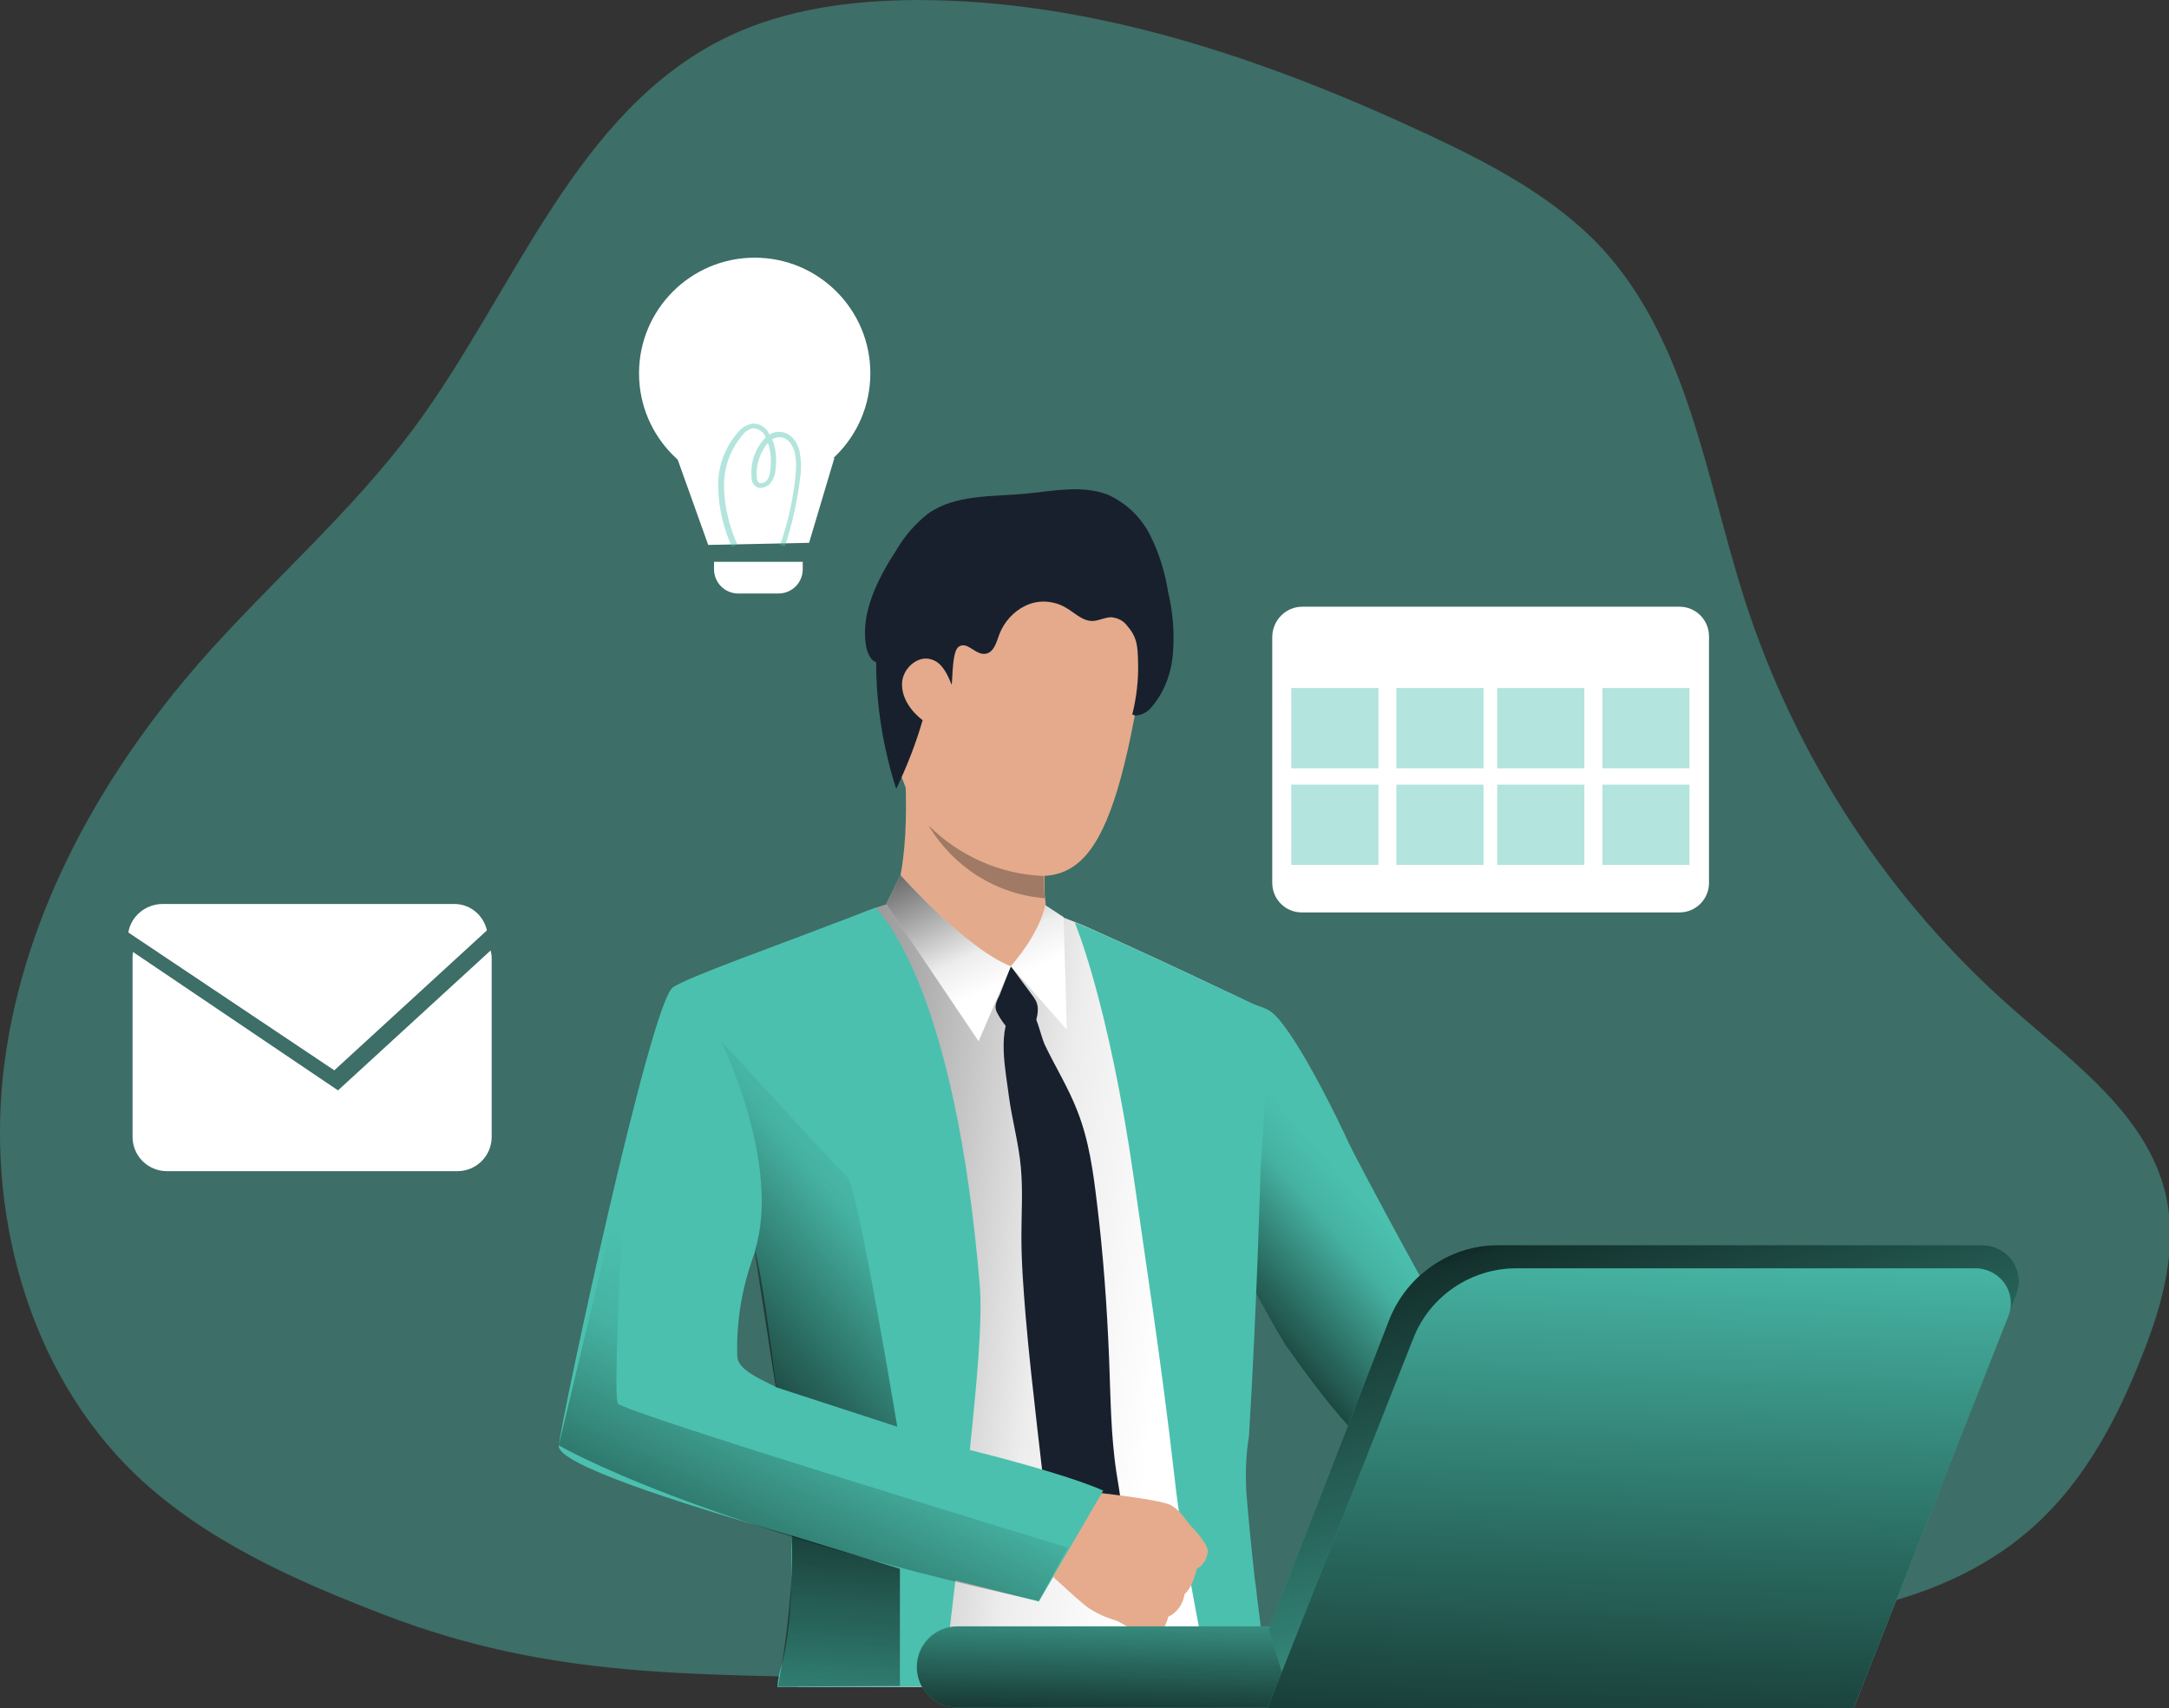 <?xml version="1.0" encoding="utf-8"?>
<!-- Generator: Adobe Illustrator 19.0.0, SVG Export Plug-In . SVG Version: 6.00 Build 0)  -->
<svg version="1.1" id="Слой_1" xmlns="http://www.w3.org/2000/svg" xmlns:xlink="http://www.w3.org/1999/xlink" x="0px" y="0px"
	 viewBox="0 0 410.7 323.5" style="enable-background:new 0 0 410.7 323.5;" xml:space="preserve">
<rect x="0" y="0" width="410.7" height="323.5" fill="#333333" stroke="none"/>
<style type="text/css">
	.st0{opacity:0.42;fill:#4BC0AE;enable-background:new    ;}
	.st1{fill:#4BC0AE;}
	.st2{fill:url(#XMLID_236_);}
	.st3{fill:#FFFFFF;}
	.st4{fill:url(#XMLID_237_);}
	.st5{fill:#E4AA8C;}
	.st6{fill:#18202D;}
	.st7{fill:url(#XMLID_238_);}
	.st8{fill:url(#XMLID_239_);}
	.st9{fill:#E5AB8C;}
	.st10{fill:#E4AA8B;}
	.st11{fill:#A07A65;}
	.st12{fill:url(#XMLID_240_);}
	.st13{fill:url(#XMLID_241_);}
	.st14{fill:url(#XMLID_242_);}
	.st15{fill:url(#XMLID_243_);}
	.st16{fill:url(#XMLID_244_);}
	.st17{fill:url(#XMLID_245_);}
	.st18{opacity:0.42;}
</style>
<g id="XMLID_1150_">
	<title>Entrepreneur</title>
	<path id="XMLID_1204_" class="st0" d="M72.7,305.8c-16.9-6.5-33.8-14-46.9-26.4C5.2,259.7-2.9,229.1,0.9,200.9s18.3-54.2,37.1-75.7
		c13.2-15,28.6-28.2,40.5-44.3c19-25.7,30.4-60,59.2-73.9c11-5.3,23.4-6.9,35.5-7c33.6-0.1,66.3,11.1,96.8,25.3
		c12.2,5.7,24.5,12.1,33.6,22c16.1,17.8,19.4,43.2,26.7,66.1c9.7,30.2,27.4,57.2,51.3,78.1c11.4,10,24.8,19.7,28.4,34.4
		c2.5,10.3-0.5,21.2-4.5,31.1c-4.6,11.7-10.7,23.2-20,31.7c-19.5,17.9-48.6,19.3-75.1,19.7l-62.5,1c-28.2,0.4-55.3,9.2-83,8.5
		C131.3,316.9,104.7,318.1,72.7,305.8z"/>
	<path id="XMLID_1203_" class="st1" d="M296.9,291.5c0,0-19.2-10-29.9-12.6c-5-1.2-11.5-8-17.7-16.1c-2-2.6-4-5.4-6-8.2
		c0,0-33.1-53.7-15.1-65.4c0,0,7.7-0.2,12,2.1s13.7,21.8,15.2,25.2c1.6,3.4,18.7,35.3,19.8,36s3,3.3,9.9,7
		c8.4,4.5,21.5,17.7,21.5,17.7L296.9,291.5z"/>
	
		<linearGradient id="XMLID_236_" gradientUnits="userSpaceOnUse" x1="1058.675" y1="4586.946" x2="1092.985" y2="4616.756" gradientTransform="matrix(1 0 0 -1 -826.548 4853.715)">
		<stop  offset="1.000000e-002" style="stop-color:#010101"/>
		<stop  offset="0.83" style="stop-color:#010101;stop-opacity:7.000000e-002"/>
		<stop  offset="1" style="stop-color:#010101;stop-opacity:0"/>
	</linearGradient>
	<path id="XMLID_1202_" class="st2" d="M296.9,291.5c0,0-19.2-10-29.9-12.6c-5-1.2-11.5-8-17.7-16.1c-2-2.6-4-5.4-6-8.2
		c0,0-33.1-53.7-15.1-65.4c0,0,7.7-0.2,12,2.1s13.7,21.8,15.2,25.2c1.6,3.4,18.7,35.3,19.8,36s3,3.3,9.9,7
		c8.4,4.5,21.5,17.7,21.5,17.7L296.9,291.5z"/>
	<path id="XMLID_1199_" class="st3" d="M238,220.8c0.8-10.4,1.3-20.2,1.6-29.3c-2.5-1.3-5.5-2.9-8-4c-7.5-3.6-17.9-8.4-24.6-11.4
		c-3.9-1.8-7.8-3.1-7.8-3.1s-26.8-2.6-29-2.4c-2.9,0.8-5.7,1.7-8.4,2.9c-9.5,3.6-27.8,10.9-30.7,13c-4.3,3.1-19.6,78-20,83.2
		c-0.4,4.9,20.8,11.7,40.4,16.9c0,7.6-0.2,18.3-0.3,28c0,1.7-0.1,3.3-0.1,4.9H237c-0.1-1.7-0.2-3.3-0.3-4.9v-0.6
		c-0.3-6.6-1.6-18.4-1.3-29.9c0,0-0.2-12.1,1-17.3C236.6,243.6,238,220.8,238,220.8z M129.1,264.9c0.1-9.8,13.1-27.9,13.1-27.9
		c0.2-0.1,0.4-0.2,0.6-0.2c0,0,0.7-0.1,0.7-0.1s2-1.9,2-1.9c0.5,1.7,4.8,26.3,5.8,40.5C139.2,272.9,129,269.6,129.1,264.9z"/>
	
		<linearGradient id="XMLID_237_" gradientUnits="userSpaceOnUse" x1="908.076" y1="4619.656" x2="1046.976" y2="4601.667" gradientTransform="matrix(1 0 0 -1 -826.548 4853.715)">
		<stop  offset="1.000000e-002" style="stop-color:#010101"/>
		<stop  offset="0.83" style="stop-color:#010101;stop-opacity:7.000000e-002"/>
		<stop  offset="1" style="stop-color:#010101;stop-opacity:0"/>
	</linearGradient>
	<path id="XMLID_1196_" class="st4" d="M238,220.8c0.8-10.4,1.3-20.2,1.6-29.3c-2.5-1.3-5.5-2.9-8-4c-7.5-3.6-17.9-8.4-24.6-11.4
		c-3.9-1.8-7.8-3.1-7.8-3.1s-26.8-2.6-29-2.4c-2.9,0.8-5.7,1.7-8.4,2.9c-9.5,3.6-27.8,10.9-30.7,13c-4.3,3.1-19.6,78-20,83.2
		c-0.4,4.9,20.8,11.7,40.4,16.9c0,7.6-0.2,18.3-0.3,28c0,1.7-0.1,3.3-0.1,4.9H237c-0.1-1.7-0.2-3.3-0.3-4.9v-0.6
		c-0.3-6.6-1.6-18.4-1.3-29.9c0,0-0.2-12.1,1-17.3C236.6,243.6,238,220.8,238,220.8z M129.1,264.9c0.1-9.8,13.1-27.9,13.1-27.9
		c0.2-0.1,0.4-0.2,0.6-0.2c0,0,0.7-0.1,0.7-0.1s2-1.9,2-1.9c0.5,1.7,4.8,26.3,5.8,40.5C139.2,272.9,129,269.6,129.1,264.9z"/>
	<path id="XMLID_1195_" class="st1" d="M239.6,314.4c-0.6-4.1-1.1-8.1-1.6-12.1c0,0,0,0,0,0c-0.1-1.3-0.3-2.6-0.5-3.9
		c0-0.1,0-0.1,0-0.2c-0.6-5.5-1.1-10.7-1.5-15.5c-0.2-3.6-0.1-7.2,0.5-10.8c1.5-24.6,2.2-50.6,2.2-50.6c0.8-10.6,1.2-20.6,1.5-29.8
		c0,0-33.6-15.9-36.7-16.8c0,0,6.4,15,11.2,48.5c1.8,12.9,5.2,34.5,7.7,56.6l0,0c1.3,11.9,3.9,24.1,5.8,34.8
		c0.3,1.7,0.6,3.3,0.8,4.9h11.3C240.1,317.7,239.8,316.1,239.6,314.4z"/>
	<path id="XMLID_1192_" class="st1" d="M183.6,274.9c1.3-12.5,2.5-24.9,1.9-31.7c-4.6-54.7-17.8-69.2-19.7-71.3
		c-1.5,0.6-7.1,2.7-8.7,3.3c-9,3.5-27.3,10-29.7,11.8c-4.3,3.1-21.1,81.7-21.6,86.8c-0.3,3.4,21.7,10.6,44.1,17
		c-0.2,6.2,0.4,14.8-1.7,23.9c-0.5,1.5-0.9,3.1-1,4.8l31.3-0.1c0.2-1.6,0.4-3.2,0.6-4.9c0.6-4.9,1.2-9.9,1.8-15.2
		c9.4,2.4,15.8,4,15.8,4s8.8-14.9,11.4-20.9C208.5,281.2,197.2,278.6,183.6,274.9z M139.6,256.7c-0.2-6.7,1-13.4,3.4-19.7
		c1.1,3.8,2.6,14.8,4,25.7C142.4,260.5,139.6,259,139.6,256.7z"/>
	<path id="XMLID_1191_" class="st5" d="M168.9,171.4c0,0,3.4-6.4,2.5-24.7c-0.3-5.1,26.6,12,26.6,12s-0.1,1.8-0.1,4.1
		c0,1-0.1,2.1-0.1,3.2c0,0.3,0,0.6,0,0.9c0,0.5,0,1,0,1.5s0,1.2,0.1,1.8s0.1,1.3,0.1,1.9c0.2,1.2,0.5,2.4,1,3.6
		C200.2,178.4,179,178.6,168.9,171.4z"/>
	<path id="XMLID_1190_" class="st6" d="M191.4,183l3.7,5c0.9,1.2,1.5,1.9,1.4,3.5c-0.1,1.8-0.9,3.4-2.2,4.7
		c-0.3,0.4-0.8,0.6-1.3,0.5c-0.3-0.1-0.5-0.3-0.7-0.5c-1.5-1.3-2.7-2.8-3.6-4.6c-0.5-1.2,0.1-2.1,0.6-3.2L191.4,183z"/>
	<path id="XMLID_1189_" class="st6" d="M194.6,190.5c1.6,1.1,2.4,5.5,3.2,7.3c2,4.2,4.5,8.2,6.2,12.6c2.2,5.6,3,11.5,3.7,17.4
		c1.2,9.7,1.9,19.5,2.3,29.3c0.3,7.3,0.3,14.6,1.4,21.8c0.7,4.5,1.8,9.3,0.1,13.5c-1.3,3.3-3.9,5.7-6.6,8c-2.1-1.8-4.2-3.8-5.3-6.3
		c-0.5-1.5-0.9-3.1-1-4.6l-2.2-19.1c-0.8-7.1-1.6-14.1-2.2-21.2c-0.4-5-0.8-10-0.8-15c0-4.4,0.3-8.7-0.1-13.1
		c-0.4-4.6-1.7-9.1-2.3-13.7c-0.5-4.2-2.4-12.9,1.1-16.3C193.2,190.1,194,190.1,194.6,190.5z"/>
	<path id="XMLID_1188_" class="st5" d="M196.7,176.8l-5.3,6.2c0,0-8.5-1.6-11-6.1S196.7,176.8,196.7,176.8z"/>
	<path id="XMLID_1187_" class="st3" d="M197.9,171.4c0,0-0.6,4.7-6.5,11.6l10.6,12l-0.6-21.3L197.9,171.4z"/>
	<path id="XMLID_1186_" class="st3" d="M170.5,165.7c0,0,12.3,13.9,20.9,17.3l-6.1,14.2l-17.5-26L170.5,165.7z"/>
	
		<linearGradient id="XMLID_238_" gradientUnits="userSpaceOnUse" x1="1006.497" y1="4710.239" x2="1024.777" y2="4671.44" gradientTransform="matrix(1 0 0 -1 -826.548 4853.715)">
		<stop  offset="1.000000e-002" style="stop-color:#010101"/>
		<stop  offset="0.83" style="stop-color:#010101;stop-opacity:7.000000e-002"/>
		<stop  offset="1" style="stop-color:#010101;stop-opacity:0"/>
	</linearGradient>
	<path id="XMLID_1185_" class="st7" d="M197.9,171.4c0,0-0.6,4.7-6.5,11.6l10.6,12l-0.6-21.3L197.9,171.4z"/>
	
		<linearGradient id="XMLID_239_" gradientUnits="userSpaceOnUse" x1="993.264" y1="4704.007" x2="1011.534" y2="4665.207" gradientTransform="matrix(1 0 0 -1 -826.548 4853.715)">
		<stop  offset="1.000000e-002" style="stop-color:#010101"/>
		<stop  offset="0.83" style="stop-color:#010101;stop-opacity:7.000000e-002"/>
		<stop  offset="1" style="stop-color:#010101;stop-opacity:0"/>
	</linearGradient>
	<path id="XMLID_1184_" class="st8" d="M170.5,165.7c0,0,12.3,13.9,20.9,17.3l-6.1,14.2l-17.5-26L170.5,165.7z"/>
	<path id="XMLID_1183_" class="st9" d="M218.6,309.8c-1.1,0-2.2-0.2-3.3-0.6c0,0-1.7-1.1-3-1.8c-0.3-0.2-0.7-0.4-1-0.5
		c-2-0.6-3.8-1.4-5.5-2.6c-2.1-1.6-9.1-8.2-9.1-8.2l4.5-7l2.1-6.9c0,0,16.3,1.6,18.5,2.9c0.2,0.1,0.4,0.3,0.6,0.4
		c1.7,1.3,2.5,3,3.3,3.7c0.3,0.3,3.1,3.3,3,4.6c-0.1,1.4-0.9,2.7-2.1,3.3c0,0-0.6,3.3-2.3,4.8c-0.3,1.9-1.4,3.5-3.1,4.3
		C221.2,306.3,220.4,309.5,218.6,309.8z"/>
	<path id="XMLID_1182_" class="st10" d="M192.6,99.5c0,0,29.5-7.1,23.3,30.2s-13.3,40.4-31.3,32.9s-16.7-31.3-17.8-43
		S183.2,100,192.6,99.5z"/>
	<path id="XMLID_1181_" class="st10" d="M177.1,125.3c-0.4-3.3-6.9-4.4-7.4,0.5c-0.4,4.9,3.1,13.5,5.6,12.6S177.7,129.9,177.1,125.3
		z"/>
	<path id="XMLID_1180_" class="st1" d="M208.9,282.3l-12.2,20.9c0,0-32.3-8.3-39.8-10.4l17.2-20.5
		C174.2,272.3,199.5,278.1,208.9,282.3z"/>
	<path id="XMLID_1179_" class="st11" d="M197.8,170.1L197.8,170.1c-9.1-0.7-17.3-5.9-22-13.8c5.8,5.8,13.6,9.3,21.9,9.6
		c0,0.3,0,0.6,0,0.9c0,0.5,0,1,0,1.5S197.8,169.6,197.8,170.1z"/>
	<path id="XMLID_1178_" class="st1" d="M333.6,323.4H181.3c-4.3,0-7.7-3.5-7.7-7.7v0c0-4.3,3.5-7.7,7.7-7.7h152.3
		c4.3,0,7.7,3.5,7.7,7.7v0C341.3,319.9,337.9,323.4,333.6,323.4z"/>
	
		<linearGradient id="XMLID_240_" gradientUnits="userSpaceOnUse" x1="1083.656" y1="4523.083" x2="1084.366" y2="4555.354" gradientTransform="matrix(1 0 0 -1 -826.548 4853.715)">
		<stop  offset="1.000000e-002" style="stop-color:#010101"/>
		<stop  offset="0.12" style="stop-color:#010101;stop-opacity:0.75"/>
		<stop  offset="1" style="stop-color:#010101;stop-opacity:0"/>
	</linearGradient>
	<path id="XMLID_1177_" class="st12" d="M333.6,323.4H181.3c-4.3,0-7.7-3.5-7.7-7.7v0c0-4.3,3.5-7.7,7.7-7.7h152.3
		c4.3,0,7.7,3.5,7.7,7.7v0C341.3,319.9,337.9,323.4,333.6,323.4z"/>
	<path id="XMLID_1176_" class="st1" d="M240.2,308.6l2.6,8.2l108.2,6.6l30.8-78.2c1.4-3.5-0.3-7.5-3.9-8.9c-0.8-0.3-1.7-0.5-2.5-0.5
		h-91.7c-9.1,0-17.2,5.6-20.6,14L240.2,308.6z"/>
	
		<linearGradient id="XMLID_241_" gradientUnits="userSpaceOnUse" x1="1120.925" y1="4635.37" x2="1156.145" y2="4516.78" gradientTransform="matrix(1 0 0 -1 -826.548 4853.715)">
		<stop  offset="1.000000e-002" style="stop-color:#010101"/>
		<stop  offset="0.12" style="stop-color:#010101;stop-opacity:0.75"/>
		<stop  offset="1" style="stop-color:#010101;stop-opacity:0"/>
	</linearGradient>
	<path id="XMLID_1175_" class="st13" d="M240.2,308.6l2.6,8.2l108.2,6.6l30.8-78.2c1.4-3.5-0.3-7.5-3.9-8.9
		c-0.8-0.3-1.7-0.5-2.5-0.5h-91.7c-9.1,0-17.2,5.6-20.6,14L240.2,308.6z"/>
	<path id="XMLID_1174_" class="st1" d="M240,323.5h111l29.3-74.3c1.3-3.4-0.3-7.1-3.7-8.5c-0.8-0.3-1.6-0.5-2.4-0.5h-87.1
		c-8.6,0-16.4,5.3-19.5,13.3L240,323.5z"/>
	
		<linearGradient id="XMLID_242_" gradientUnits="userSpaceOnUse" x1="1134.372" y1="4503.154" x2="1139.162" y2="4624.443" gradientTransform="matrix(1 0 0 -1 -826.548 4853.715)">
		<stop  offset="1.000000e-002" style="stop-color:#010101"/>
		<stop  offset="0.12" style="stop-color:#010101;stop-opacity:0.75"/>
		<stop  offset="1" style="stop-color:#010101;stop-opacity:0"/>
	</linearGradient>
	<path id="XMLID_1173_" class="st14" d="M240,323.5h111l29.3-74.3c1.3-3.4-0.3-7.1-3.7-8.5c-0.8-0.3-1.6-0.5-2.4-0.5h-87.1
		c-8.6,0-16.4,5.3-19.5,13.3L240,323.5z"/>
	<path id="XMLID_1172_" class="st3" d="M93.1,181.4v33.9c0,3.6-2.9,6.5-6.5,6.5h-55c-3.6,0-6.5-2.9-6.5-6.5v-33.9
		c0-0.4,0-0.7,0.1-1.1L64,206.5L92.9,180C93,180.4,93.1,180.9,93.1,181.4z"/>
	<path id="XMLID_1171_" class="st6" d="M180.2,129.7c-0.8-2-1.8-4.2-3.8-4.8c-2.6-0.9-5.5,1.7-5.6,4.5c-0.1,2.8,1.7,5.3,3.9,7
		c-1.3,4.5-3,8.8-5,13c-2.5-7.8-3.8-15.9-3.8-24c-1-0.3-1.5-1.5-1.8-2.5c-1.4-6.6,2.1-13.3,5.8-19c1.5-2.5,3.5-4.8,5.8-6.6
		c5.2-3.7,12.1-3.2,18.5-3.8c5.2-0.5,10.7-1.7,15.6,0.2c3.5,1.6,6.3,4.3,8,7.7c1.7,3.4,2.8,7,3.4,10.8c0.9,3.8,1.2,7.6,0.9,11.5
		c-0.3,3.9-1.7,7.6-4.3,10.5c-0.7,0.8-2.5,1.7-3.4,1.1c0.8-3.2,1.2-6.6,1.1-9.9c-0.1-2.9-0.1-4.6-2-6.8c-0.7-1-1.8-1.6-3.1-1.7
		c-1.1,0-2.2,0.6-3.4,0.7c-2.1,0.1-3.6-1.7-5.5-2.7c-2.3-1.2-5-1.3-7.3-0.2c-2.3,1.1-4.1,3.1-5,5.5c-0.5,1.4-1,3.3-2.5,3.6
		c-2,0.4-3.5-2.5-5.2-1.3C180.3,123.4,180.4,128.1,180.2,129.7z"/>
	
		<linearGradient id="XMLID_243_" gradientUnits="userSpaceOnUse" x1="942.359" y1="4588.142" x2="995.219" y2="4633.131" gradientTransform="matrix(1 0 0 -1 -826.548 4853.715)">
		<stop  offset="1.000000e-002" style="stop-color:#010101"/>
		<stop  offset="0.83" style="stop-color:#010101;stop-opacity:7.000000e-002"/>
		<stop  offset="1" style="stop-color:#010101;stop-opacity:0"/>
	</linearGradient>
	<path id="XMLID_1170_" class="st15" d="M146.9,262.7l23,7.5c0,0-7.5-45.4-9.4-47.2s-24-25.9-24-25.9s11.6,23.5,6.4,39.9"/>
	
		<linearGradient id="XMLID_244_" gradientUnits="userSpaceOnUse" x1="946.501" y1="4512.606" x2="988.111" y2="4599.207" gradientTransform="matrix(1 0 0 -1 -826.548 4853.715)">
		<stop  offset="1.000000e-002" style="stop-color:#010101"/>
		<stop  offset="0.83" style="stop-color:#010101;stop-opacity:7.000000e-002"/>
		<stop  offset="1" style="stop-color:#010101;stop-opacity:0"/>
	</linearGradient>
	<path id="XMLID_1169_" class="st16" d="M196.7,303.2l5.5-10.1c0,0-84.1-25.6-85.2-27.3s1.4-44.7,1.4-44.7l-12.6,52.6
		C105.8,273.8,132.3,289.1,196.7,303.2z"/>
	
		<linearGradient id="XMLID_245_" gradientUnits="userSpaceOnUse" x1="988.959" y1="4593.933" x2="982.779" y2="4491.023" gradientTransform="matrix(1 0 0 -1 -826.548 4853.715)">
		<stop  offset="1.000000e-002" style="stop-color:#010101"/>
		<stop  offset="0.83" style="stop-color:#010101;stop-opacity:7.000000e-002"/>
		<stop  offset="1" style="stop-color:#010101;stop-opacity:0"/>
	</linearGradient>
	<path id="XMLID_1168_" class="st17" d="M170.4,297.1v22.2l-23.1,0.1c0,0,3.2-15.8,2.6-28.6L170.4,297.1z"/>
	<path id="XMLID_1167_" class="st3" d="M92.2,176.2l-28.9,26.5l-39-26.1c0.5-3.1,3.3-5.4,6.5-5.4h55
		C88.9,171.1,91.5,173.2,92.2,176.2z"/>
	<circle id="XMLID_1166_" class="st3" cx="142.9" cy="70.7" r="21.9"/>
	<polygon id="XMLID_1165_" class="st3" points="134.1,103.2 128.2,86.7 158,86.7 153.2,102.8 	"/>
	<path id="XMLID_1164_" class="st3" d="M135.1,106.4h16.9l0,0v1.4c0,2.6-2.1,4.6-4.6,4.6h-7.6c-2.6,0-4.6-2.1-4.6-4.6V106.4
		L135.1,106.4z"/>
	<g id="XMLID_1160_" class="st18">
		<path id="XMLID_1161_" class="st1" d="M138.6,103.6c-1.6-3.5-2.5-7.3-2.6-11.1c-0.2-3.9,1.2-7.8,3.8-10.7c0.7-0.9,1.7-1.4,2.8-1.6
			c1.4,0,2.6,0.9,3.1,2.1c0.6-0.4,1.4-0.6,2.1-0.5c1.9,0.1,3.2,1.9,3.6,3.7c0.3,1.6,0.4,3.3,0.1,5c-0.5,4.4-1.5,8.8-2.9,13l-0.9-0.3
			c1.5-4.1,2.4-8.4,2.9-12.8c0.2-1.6,0.2-3.2-0.1-4.7c-0.4-1.4-1.3-2.8-2.7-2.9c-0.6,0-1.1,0.1-1.6,0.4c0.1,0.2,0.1,0.3,0.2,0.4
			c0.6,1.8,0.7,3.8,0.4,5.7c-0.1,0.9-0.5,1.8-1.2,2.5c-0.5,0.4-1.1,0.6-1.7,0.6c-0.5,0-0.9-0.3-1.2-0.7c-0.3-0.4-0.4-0.9-0.4-1.4
			c-0.2-2.2,0.4-4.5,1.7-6.3c0.3-0.4,0.6-0.8,1-1.2c-0.4-1-1.3-1.6-2.3-1.7c-0.8,0.1-1.6,0.6-2.1,1.3c-2.4,2.8-3.6,6.3-3.5,10
			c0.1,3.7,1,7.3,2.5,10.7L138.6,103.6z M145.4,83.9c-0.2,0.2-0.4,0.5-0.6,0.8c-1.1,1.7-1.7,3.7-1.5,5.7c0,0.3,0.1,0.6,0.2,0.8
			c0.1,0.2,0.3,0.3,0.5,0.3c0.4,0,0.7-0.1,1-0.3c0.5-0.5,0.8-1.2,0.8-1.9C146.1,87.4,146,85.6,145.4,83.9
			C145.4,83.9,145.4,83.9,145.4,83.9L145.4,83.9z"/>
	</g>
	<path id="XMLID_1159_" class="st3" d="M246.6,114.9H318c3.1,0,5.6,2.5,5.6,5.6v46.7c0,3.1-2.5,5.6-5.6,5.6h-71.5
		c-3.1,0-5.6-2.5-5.6-5.6v-46.7C241,117.4,243.5,114.9,246.6,114.9z"/>
	<rect id="XMLID_1158_" x="244.5" y="130.3" class="st0" width="16.5" height="15.2"/>
	<rect id="XMLID_1157_" x="264.4" y="130.3" class="st0" width="16.5" height="15.2"/>
	<rect id="XMLID_1156_" x="244.5" y="148.6" class="st0" width="16.5" height="15.2"/>
	<rect id="XMLID_1155_" x="264.4" y="148.6" class="st0" width="16.5" height="15.2"/>
	<rect id="XMLID_1154_" x="283.5" y="130.3" class="st0" width="16.5" height="15.2"/>
	<rect id="XMLID_1153_" x="303.4" y="130.3" class="st0" width="16.5" height="15.2"/>
	<rect id="XMLID_1152_" x="283.5" y="148.6" class="st0" width="16.5" height="15.2"/>
	<rect id="XMLID_1151_" x="303.4" y="148.6" class="st0" width="16.5" height="15.2"/>
</g>
</svg>

